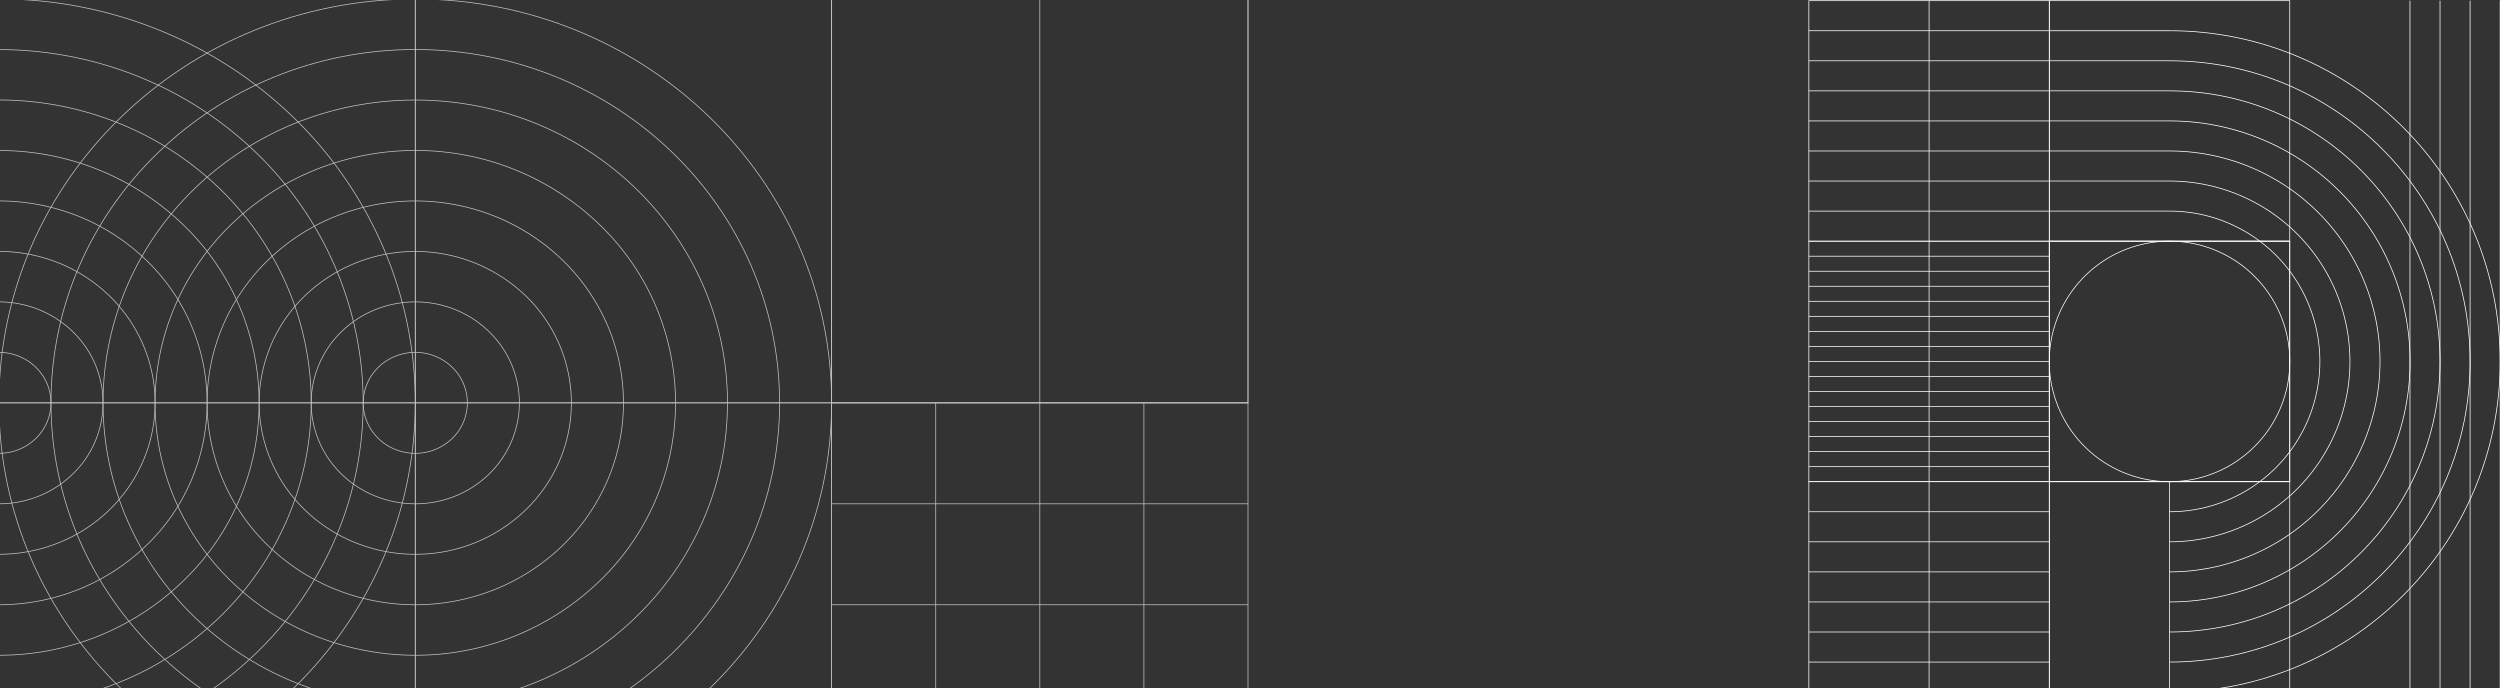 <svg xmlns="http://www.w3.org/2000/svg" xmlns:xlink="http://www.w3.org/1999/xlink" width="1682" height="463" viewBox="0 0 1682 463">
  <rect x="0" y="0" width="1682" height="463" fill="#333333" stroke="none"/>
  <defs>
    <clipPath id="clip-path">
      <rect id="Rectangle_81" data-name="Rectangle 81" width="1682" height="463" fill="#fff"/>
    </clipPath>
    <clipPath id="clip-path-2">
      <rect id="Rectangle_80" data-name="Rectangle 80" width="841" height="544" transform="translate(841 538) rotate(180)" fill="#fff"/>
    </clipPath>
  </defs>
  <g id="Contact_02_doodad" clip-path="url(#clip-path)">
    <path id="Path_1039" data-name="Path 1039" d="M1540.55.449H1378.77V162.264h161.78Z" fill="none" stroke="#fff" stroke-miterlimit="10" stroke-width="0.5"/>
    <path id="Path_1040" data-name="Path 1040" d="M1540.55,162.264H1378.77V324.078h161.78Z" fill="none" stroke="#fff" stroke-miterlimit="10" stroke-width="0.5"/>
    <path id="Path_1041" data-name="Path 1041" d="M1540.55,324.078H1378.77V485.893h161.78Z" fill="none" stroke="#fff" stroke-miterlimit="10" stroke-width="0.5"/>
    <path id="Path_1042" data-name="Path 1042" d="M1378.77.449H1217V162.264h161.77Z" fill="none" stroke="#fff" stroke-miterlimit="10" stroke-width="0.5"/>
    <path id="Path_1043" data-name="Path 1043" d="M1297.89.449V162.264" fill="none" stroke="#fff" stroke-miterlimit="10" stroke-width="0.5"/>
    <path id="Path_1044" data-name="Path 1044" d="M1378.77,81.357H1217" fill="none" stroke="#fff" stroke-miterlimit="10" stroke-width="0.5"/>
    <path id="Path_1045" data-name="Path 1045" d="M1378.77,40.9H1217" fill="none" stroke="#fff" stroke-miterlimit="10" stroke-width="0.5"/>
    <path id="Path_1046" data-name="Path 1046" d="M1378.77,121.81H1217" fill="none" stroke="#fff" stroke-miterlimit="10" stroke-width="0.5"/>
    <path id="Path_1047" data-name="Path 1047" d="M1378.77,142.037H1217" fill="none" stroke="#fff" stroke-miterlimit="10" stroke-width="0.5"/>
    <path id="Path_1048" data-name="Path 1048" d="M1378.77,101.583H1217" fill="none" stroke="#fff" stroke-miterlimit="10" stroke-width="0.5"/>
    <path id="Path_1049" data-name="Path 1049" d="M1378.77,61.13H1217" fill="none" stroke="#fff" stroke-miterlimit="10" stroke-width="0.5"/>
    <path id="Path_1050" data-name="Path 1050" d="M1378.77,20.676H1217" fill="none" stroke="#fff" stroke-miterlimit="10" stroke-width="0.5"/>
    <path id="Path_1051" data-name="Path 1051" d="M1378.77,324.078H1217V485.893h161.77Z" fill="none" stroke="#fff" stroke-miterlimit="10" stroke-width="0.5"/>
    <path id="Path_1052" data-name="Path 1052" d="M1297.89,324.078V485.893" fill="none" stroke="#fff" stroke-miterlimit="10" stroke-width="0.5"/>
    <path id="Path_1053" data-name="Path 1053" d="M1378.77,404.985H1217" fill="none" stroke="#fff" stroke-miterlimit="10" stroke-width="0.5"/>
    <path id="Path_1054" data-name="Path 1054" d="M1378.77,364.532H1217" fill="none" stroke="#fff" stroke-miterlimit="10" stroke-width="0.5"/>
    <path id="Path_1055" data-name="Path 1055" d="M1378.77,445.439H1217" fill="none" stroke="#fff" stroke-miterlimit="10" stroke-width="0.5"/>
    <path id="Path_1056" data-name="Path 1056" d="M1378.77,425.212H1217" fill="none" stroke="#fff" stroke-miterlimit="10" stroke-width="0.5"/>
    <path id="Path_1057" data-name="Path 1057" d="M1378.77,384.759H1217" fill="none" stroke="#fff" stroke-miterlimit="10" stroke-width="0.5"/>
    <path id="Path_1058" data-name="Path 1058" d="M1378.77,344.3H1217" fill="none" stroke="#fff" stroke-miterlimit="10" stroke-width="0.5"/>
    <path id="Path_1059" data-name="Path 1059" d="M1459.66,324.078a80.907,80.907,0,1,0-80.89-80.907A80.9,80.9,0,0,0,1459.66,324.078Z" fill="none" stroke="#fff" stroke-miterlimit="10" stroke-width="0.5"/>
    <path id="Path_1060" data-name="Path 1060" d="M1540.55,162.264H1378.77V324.078h161.78Z" fill="none" stroke="#fff" stroke-miterlimit="10" stroke-width="0.5"/>
    <path id="Path_1061" data-name="Path 1061" d="M1459.66,324.078V485.893" fill="none" stroke="#fff" stroke-miterlimit="10" stroke-width="0.5"/>
    <path id="Path_1062" data-name="Path 1062" d="M1621.43,485.893V.449" fill="none" stroke="#fff" stroke-miterlimit="10" stroke-width="0.5"/>
    <path id="Path_1063" data-name="Path 1063" d="M1661.88,485.893V.449" fill="none" stroke="#fff" stroke-miterlimit="10" stroke-width="0.5"/>
    <path id="Path_1064" data-name="Path 1064" d="M1641.65,485.893V.449" fill="none" stroke="#fff" stroke-miterlimit="10" stroke-width="0.5"/>
    <path id="Path_1065" data-name="Path 1065" d="M1682.1,485.893V.449" fill="none" stroke="#fff" stroke-miterlimit="10" stroke-width="0.5"/>
    <path id="Path_1066" data-name="Path 1066" d="M1378.77,162.264H1217V324.078h161.77Z" fill="none" stroke="#fff" stroke-miterlimit="10" stroke-width="0.5"/>
    <path id="Path_1067" data-name="Path 1067" d="M1297.89,162.264V324.078" fill="none" stroke="#fff" stroke-miterlimit="10" stroke-width="0.5"/>
    <path id="Path_1068" data-name="Path 1068" d="M1378.77,243.171H1217" fill="none" stroke="#fff" stroke-miterlimit="10" stroke-width="0.5"/>
    <path id="Path_1069" data-name="Path 1069" d="M1378.77,202.718H1217" fill="none" stroke="#fff" stroke-miterlimit="10" stroke-width="0.5"/>
    <path id="Path_1070" data-name="Path 1070" d="M1378.77,283.625H1217" fill="none" stroke="#fff" stroke-miterlimit="10" stroke-width="0.5"/>
    <path id="Path_1071" data-name="Path 1071" d="M1378.77,303.851H1217" fill="none" stroke="#fff" stroke-miterlimit="10" stroke-width="0.5"/>
    <path id="Path_1072" data-name="Path 1072" d="M1378.77,263.4H1217" fill="none" stroke="#fff" stroke-miterlimit="10" stroke-width="0.5"/>
    <path id="Path_1073" data-name="Path 1073" d="M1378.77,222.944H1217" fill="none" stroke="#fff" stroke-miterlimit="10" stroke-width="0.5"/>
    <path id="Path_1074" data-name="Path 1074" d="M1378.77,182.491H1217" fill="none" stroke="#fff" stroke-miterlimit="10" stroke-width="0.5"/>
    <path id="Path_1075" data-name="Path 1075" d="M1378.77,172.377H1217" fill="none" stroke="#fff" stroke-miterlimit="10" stroke-width="0.5"/>
    <path id="Path_1076" data-name="Path 1076" d="M1378.77,192.6H1217" fill="none" stroke="#fff" stroke-miterlimit="10" stroke-width="0.5"/>
    <path id="Path_1077" data-name="Path 1077" d="M1378.77,212.831H1217" fill="none" stroke="#fff" stroke-miterlimit="10" stroke-width="0.5"/>
    <path id="Path_1078" data-name="Path 1078" d="M1378.77,233.058H1217" fill="none" stroke="#fff" stroke-miterlimit="10" stroke-width="0.5"/>
    <path id="Path_1079" data-name="Path 1079" d="M1378.77,253.284H1217" fill="none" stroke="#fff" stroke-miterlimit="10" stroke-width="0.5"/>
    <path id="Path_1080" data-name="Path 1080" d="M1378.77,273.511H1217" fill="none" stroke="#fff" stroke-miterlimit="10" stroke-width="0.5"/>
    <path id="Path_1081" data-name="Path 1081" d="M1378.77,293.738H1217" fill="none" stroke="#fff" stroke-miterlimit="10" stroke-width="0.5"/>
    <path id="Path_1082" data-name="Path 1082" d="M1378.77,313.965H1217" fill="none" stroke="#fff" stroke-miterlimit="10" stroke-width="0.5"/>
    <path id="Path_1083" data-name="Path 1083" d="M1459.68,465.666c122.85,0,222.44-99.615,222.44-222.495S1582.53,20.676,1459.68,20.676h-80.89" fill="none" stroke="#fff" stroke-miterlimit="10" stroke-width="0.5"/>
    <path id="Path_1084" data-name="Path 1084" d="M1459.68,445.439c111.68,0,202.21-90.562,202.21-202.268S1571.36,40.9,1459.68,40.9h-80.89" fill="none" stroke="#fff" stroke-miterlimit="10" stroke-width="0.5"/>
    <path id="Path_1085" data-name="Path 1085" d="M1459.68,425.212c100.51,0,181.99-81.5,181.99-182.041S1560.19,61.13,1459.68,61.13h-80.89" fill="none" stroke="#fff" stroke-miterlimit="10" stroke-width="0.5"/>
    <path id="Path_1086" data-name="Path 1086" d="M1459.68,404.985a161.814,161.814,0,0,0,0-323.628h-80.89" fill="none" stroke="#fff" stroke-miterlimit="10" stroke-width="0.5"/>
    <path id="Path_1087" data-name="Path 1087" d="M1459.68,384.759a141.588,141.588,0,0,0,0-283.176h-80.89" fill="none" stroke="#fff" stroke-miterlimit="10" stroke-width="0.5"/>
    <path id="Path_1088" data-name="Path 1088" d="M1459.68,364.532a121.361,121.361,0,0,0,0-242.722h-80.89" fill="none" stroke="#fff" stroke-miterlimit="10" stroke-width="0.5"/>
    <path id="Path_1089" data-name="Path 1089" d="M1459.68,344.3a101.134,101.134,0,0,0,0-202.268h-80.89" fill="none" stroke="#fff" stroke-miterlimit="10" stroke-width="0.5"/>
    <g id="Group_59" data-name="Group 59" opacity="0.7" clip-path="url(#clip-path-2)">
      <path id="Path_1090" data-name="Path 1090" d="M839.648-.654v271.7H559.526V-.654Z" fill="none" stroke="#fff" stroke-miterlimit="10" stroke-width="0.5"/>
      <path id="Path_1091" data-name="Path 1091" d="M559.526-.654v271.7H279.4V-.654Z" fill="none" stroke="#fff" stroke-miterlimit="10" stroke-width="0.5"/>
      <path id="Path_1092" data-name="Path 1092" d="M559.526,271.048V542.731H279.4V271.048Z" fill="none" stroke="#fff" stroke-miterlimit="10" stroke-width="0.5"/>
      <path id="Path_1093" data-name="Path 1093" d="M279.4,271.048V542.731H-.718V271.048Z" fill="none" stroke="#fff" stroke-miterlimit="10" stroke-width="0.5"/>
      <path id="Path_1094" data-name="Path 1094" d="M279.4-.654v271.7H-.718V-.654Z" fill="none" stroke="#fff" stroke-miterlimit="10" stroke-width="0.5"/>
      <path id="Path_1095" data-name="Path 1095" d="M-.718,271.048C-.718,120.99,124.69-.654,279.4-.654s280.122,121.644,280.122,271.7S434.108,542.731,279.4,542.731-.718,421.1-.718,271.048Z" fill="none" stroke="#fff" stroke-miterlimit="10" stroke-width="0.5"/>
      <path id="Path_1096" data-name="Path 1096" d="M34.3,271.048c0-131.3,109.736-237.741,245.106-237.741S524.511,139.751,524.511,271.048,414.765,508.769,279.4,508.769,34.3,402.335,34.3,271.048Z" fill="none" stroke="#fff" stroke-miterlimit="10" stroke-width="0.5"/>
      <path id="Path_1097" data-name="Path 1097" d="M69.313,271.048C69.313,158.5,163.366,67.3,279.383,67.3s210.071,91.223,210.071,203.749S395.39,474.8,279.383,474.8,69.313,383.584,69.313,271.048Z" fill="none" stroke="#fff" stroke-miterlimit="10" stroke-width="0.5"/>
      <path id="Path_1098" data-name="Path 1098" d="M104.328,271.048a165.388,165.388,0,0,1,13.327-64.982,169.547,169.547,0,0,1,37.952-55.09,175.533,175.533,0,0,1,56.8-36.81,179.811,179.811,0,0,1,67-12.925,177.871,177.871,0,0,1,123.8,49.735,166.207,166.207,0,0,1,0,240.138A177.869,177.869,0,0,1,279.4,440.846a179.809,179.809,0,0,1-67-12.922,175.546,175.546,0,0,1-56.8-36.807,169.559,169.559,0,0,1-37.952-55.088,165.38,165.38,0,0,1-13.327-64.981Z" fill="none" stroke="#fff" stroke-miterlimit="10" stroke-width="0.5"/>
      <path id="Path_1099" data-name="Path 1099" d="M139.343,271.048A132.316,132.316,0,0,1,150,219.059a135.65,135.65,0,0,1,30.361-44.075,140.406,140.406,0,0,1,45.44-29.45,144.077,144.077,0,0,1,107.2,0,140.433,140.433,0,0,1,45.44,29.45,135.651,135.651,0,0,1,30.361,44.075,132.1,132.1,0,0,1,0,103.974A135.632,135.632,0,0,1,378.442,367.1,140.4,140.4,0,0,1,333,396.547a144.126,144.126,0,0,1-107.2,0A140.4,140.4,0,0,1,180.367,367.1a135.633,135.633,0,0,1-30.362-44.069,132.3,132.3,0,0,1-10.662-51.985Z" fill="none" stroke="#fff" stroke-miterlimit="10" stroke-width="0.5"/>
      <path id="Path_1100" data-name="Path 1100" d="M174.359,271.048a100.343,100.343,0,0,1,30.764-72.036,107.355,107.355,0,0,1,148.542,0,100.345,100.345,0,0,1,30.764,72.036,99.227,99.227,0,0,1-7.995,38.986,101.714,101.714,0,0,1-22.769,33.05,106.708,106.708,0,0,1-74.271,29.839,107.859,107.859,0,0,1-40.2-7.755,105.306,105.306,0,0,1-34.076-22.084,101.7,101.7,0,0,1-22.769-33.05A99.21,99.21,0,0,1,174.359,271.048Z" fill="none" stroke="#fff" stroke-miterlimit="10" stroke-width="0.5"/>
      <path id="Path_1101" data-name="Path 1101" d="M209.374,271.048a66.139,66.139,0,0,1,5.328-26,67.809,67.809,0,0,1,15.18-22.039,70.233,70.233,0,0,1,22.72-14.727,72.045,72.045,0,0,1,53.6,0,70.237,70.237,0,0,1,22.721,14.727,67.824,67.824,0,0,1,15.18,22.039,66.056,66.056,0,0,1,0,51.988,67.833,67.833,0,0,1-15.181,22.034A70.227,70.227,0,0,1,306.2,333.8a72.091,72.091,0,0,1-53.6,0,70.217,70.217,0,0,1-22.72-14.721,67.818,67.818,0,0,1-15.181-22.034,66.133,66.133,0,0,1-5.331-25.992Z" fill="none" stroke="#fff" stroke-miterlimit="10" stroke-width="0.5"/>
      <path id="Path_1102" data-name="Path 1102" d="M244.389,271.048a33.081,33.081,0,0,1,2.662-13,33.907,33.907,0,0,1,7.59-11.022A35.114,35.114,0,0,1,266,239.663a35.967,35.967,0,0,1,13.4-2.586,35.582,35.582,0,0,1,24.76,9.953,33.237,33.237,0,0,1,0,48.026A35.573,35.573,0,0,1,279.4,305a35.948,35.948,0,0,1-13.4-2.582,35.09,35.09,0,0,1-11.36-7.359,33.9,33.9,0,0,1-7.59-11.016,33.059,33.059,0,0,1-2.666-12.995Z" fill="none" stroke="#fff" stroke-miterlimit="10" stroke-width="0.5"/>
      <path id="Path_1103" data-name="Path 1103" d="M699.587-.654v271.7" fill="none" stroke="#fff" stroke-miterlimit="10" stroke-width="0.5"/>
      <path id="Path_1104" data-name="Path 1104" d="M559.526-.654H839.648v271.7H559.526Z" fill="none" stroke="#fff" stroke-miterlimit="10" stroke-width="0.5"/>
      <path id="Path_1105" data-name="Path 1105" d="M-.718,542.731a287.645,287.645,0,0,0,107.2-20.677,280.835,280.835,0,0,0,90.874-58.9,271.3,271.3,0,0,0,60.727-88.14,264.189,264.189,0,0,0,.006-207.956,271.284,271.284,0,0,0-60.733-88.153,280.814,280.814,0,0,0-90.873-58.9A287.64,287.64,0,0,0-.718-.674" fill="none" stroke="#fff" stroke-miterlimit="10" stroke-width="0.5"/>
      <path id="Path_1106" data-name="Path 1106" d="M-.718,508.769c65,.009,127.34-25.026,173.309-69.6a237.345,237.345,0,0,0,53.116-77.125,231.482,231.482,0,0,0,18.64-90.968c.01-63.047-25.8-123.515-71.756-168.1C126.616,58.407,64.274,33.372-.728,33.378" fill="none" stroke="#fff" stroke-miterlimit="10" stroke-width="0.5"/>
      <path id="Path_1107" data-name="Path 1107" d="M-.717,474.807a215.719,215.719,0,0,0,80.4-15.507,210.6,210.6,0,0,0,68.163-44.175,203.444,203.444,0,0,0,45.542-66.1,198.118,198.118,0,0,0,0-155.955,203.465,203.465,0,0,0-45.544-66.107A210.624,210.624,0,0,0,79.692,82.788,215.741,215.741,0,0,0-.707,67.279" fill="none" stroke="#fff" stroke-miterlimit="10" stroke-width="0.5"/>
      <path id="Path_1108" data-name="Path 1108" d="M-.717,440.846a177.859,177.859,0,0,0,123.754-49.727,166.176,166.176,0,0,0,0-240.111A177.859,177.859,0,0,0-.717,101.281" fill="none" stroke="#fff" stroke-miterlimit="10" stroke-width="0.5"/>
      <path id="Path_1109" data-name="Path 1109" d="M-.717,406.884a143.808,143.808,0,0,0,53.6-10.336A140.408,140.408,0,0,0,98.317,367.1a132.97,132.97,0,0,0,0-192.119,140.428,140.428,0,0,0-45.437-29.45,143.835,143.835,0,0,0-53.6-10.342" fill="none" stroke="#fff" stroke-miterlimit="10" stroke-width="0.5"/>
      <path id="Path_1110" data-name="Path 1110" d="M-.718,372.923a107.889,107.889,0,0,0,40.2-7.753,105.321,105.321,0,0,0,34.077-22.083,101.729,101.729,0,0,0,22.774-33.051,99.045,99.045,0,0,0,0-77.981A101.732,101.732,0,0,0,73.556,199,105.3,105.3,0,0,0,39.48,176.912a107.856,107.856,0,0,0-40.2-7.758" fill="none" stroke="#fff" stroke-miterlimit="10" stroke-width="0.5"/>
      <path id="Path_1111" data-name="Path 1111" d="M-.718,338.961a71.873,71.873,0,0,0,26.8-5.167,70.181,70.181,0,0,0,22.715-14.723,66.469,66.469,0,0,0,0-96.055A70.169,70.169,0,0,0,26.08,208.288a71.881,71.881,0,0,0-26.8-5.173" fill="none" stroke="#fff" stroke-miterlimit="10" stroke-width="0.5"/>
      <path id="Path_1112" data-name="Path 1112" d="M-.718,305a35.915,35.915,0,0,0,13.4-2.582,35.056,35.056,0,0,0,11.354-7.364,33.887,33.887,0,0,0,7.6-11.012A33.046,33.046,0,0,0,34.3,271.048a33.058,33.058,0,0,0-2.667-13,33.9,33.9,0,0,0-7.6-11.017,35.059,35.059,0,0,0-11.354-7.368,35.922,35.922,0,0,0-13.4-2.587" fill="none" stroke="#fff" stroke-miterlimit="10" stroke-width="0.5"/>
      <path id="Path_1113" data-name="Path 1113" d="M839.648,271.048V542.731H559.526V271.048Z" fill="none" stroke="#fff" stroke-miterlimit="10" stroke-width="0.5"/>
      <path id="Path_1114" data-name="Path 1114" d="M699.587,542.731V271.048" fill="none" stroke="#fff" stroke-miterlimit="10" stroke-width="0.5"/>
      <path id="Path_1115" data-name="Path 1115" d="M629.557,542.731V271.048" fill="none" stroke="#fff" stroke-miterlimit="10" stroke-width="0.5"/>
      <path id="Path_1116" data-name="Path 1116" d="M769.618,542.731V271.048" fill="none" stroke="#fff" stroke-miterlimit="10" stroke-width="0.5"/>
      <path id="Path_1117" data-name="Path 1117" d="M559.526,406.884H839.648" fill="none" stroke="#fff" stroke-miterlimit="10" stroke-width="0.5"/>
      <path id="Path_1118" data-name="Path 1118" d="M559.526,338.961H839.648" fill="none" stroke="#fff" stroke-miterlimit="10" stroke-width="0.5"/>
    </g>
  </g>
</svg>
